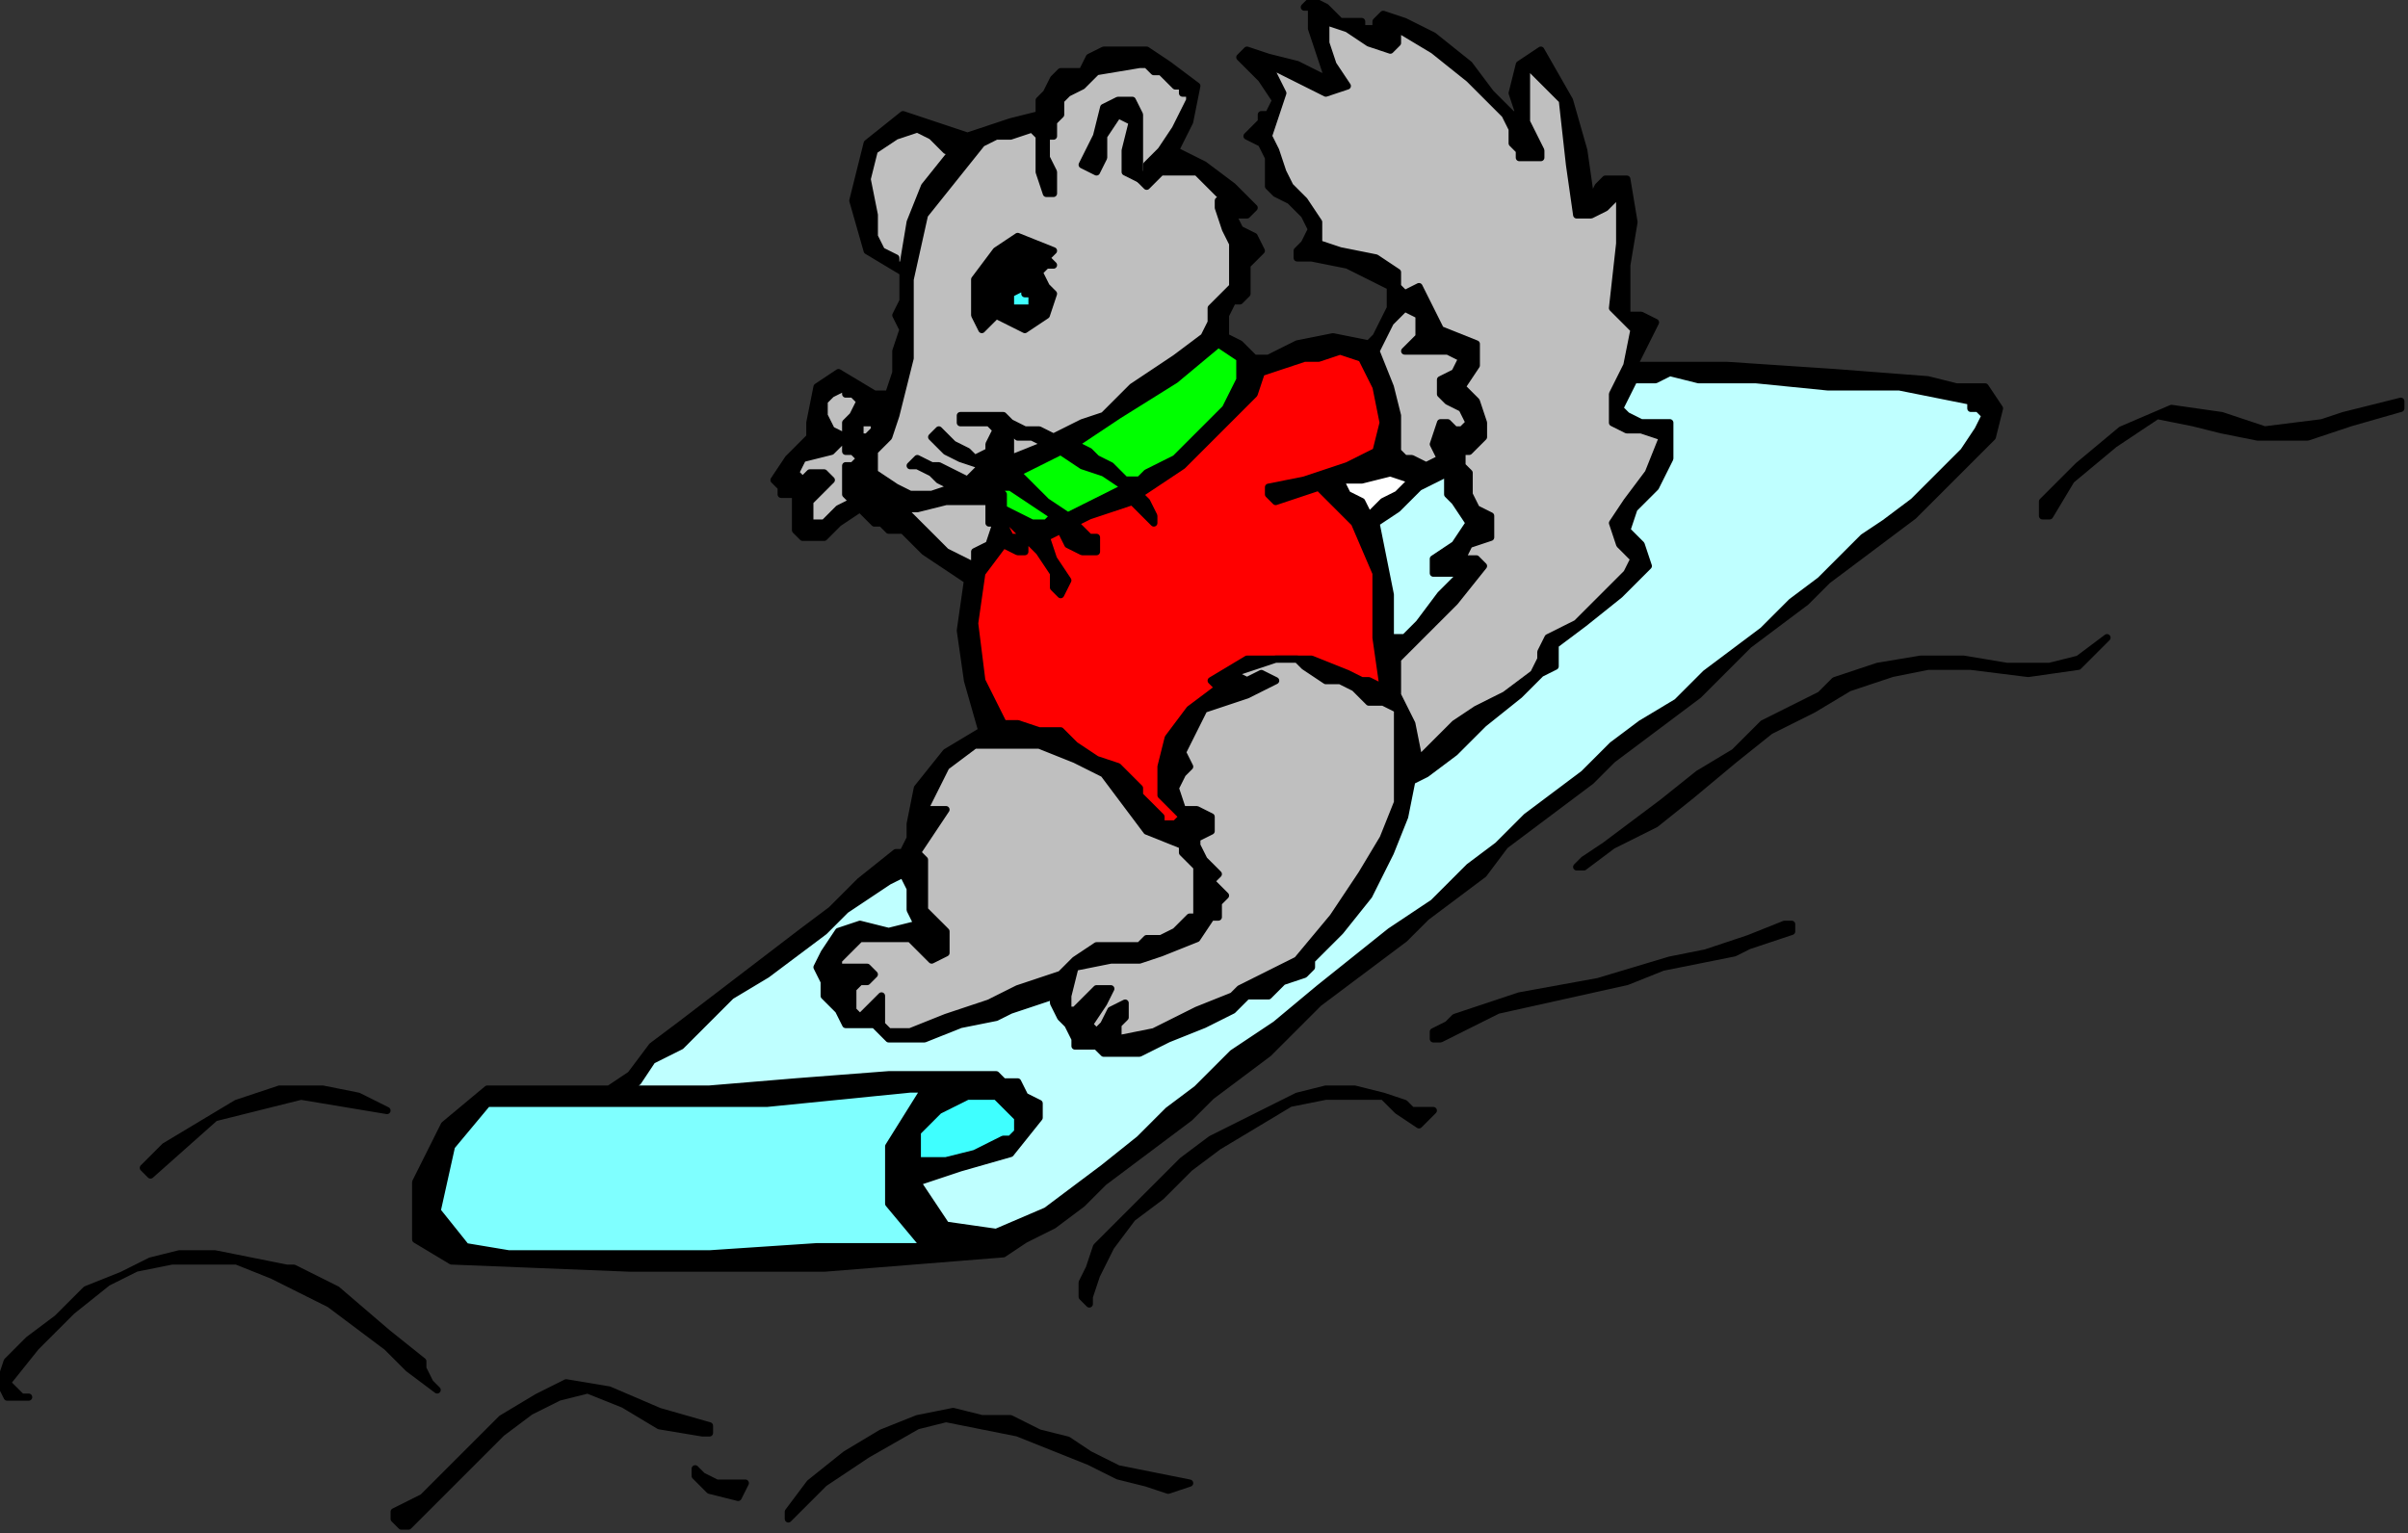 <?xml version="1.0" encoding="UTF-8" standalone="no"?>
<svg
   xmlns:dc="http://purl.org/dc/elements/1.1/"
   xmlns:cc="http://creativecommons.org/ns#"
   xmlns:rdf="http://www.w3.org/1999/02/22-rdf-syntax-ns#"
   xmlns:svg="http://www.w3.org/2000/svg"
   xmlns="http://www.w3.org/2000/svg"
   xmlns:sodipodi="http://sodipodi.sourceforge.net/DTD/sodipodi-0.dtd"
   xmlns:inkscape="http://www.inkscape.org/namespaces/inkscape"
   version="1.0"
   width="56.896mm"
   height="36.237mm"
   id="svg71"
   sodipodi:docname="ANSSG218.WMF">
  <rect width="100%" height="100%" fill="#333333" stroke="none"/>
  <sodipodi:namedview
     pagecolor="#ffffff"
     bordercolor="#666666"
     borderopacity="1"
     objecttolerance="10"
     gridtolerance="10"
     guidetolerance="10"
     inkscape:pageopacity="0"
     inkscape:pageshadow="2"
     inkscape:window-width="640"
     inkscape:window-height="480"
     id="namedview73" />
  <defs
     id="defs3">
    <pattern
       id="WMFhbasepattern"
       patternUnits="userSpaceOnUse"
       width="6"
       height="6"
       x="0"
       y="0" />
  </defs>
  <path
     style="fill:#000000;fill-rule:evenodd;fill-opacity:1;stroke:#000000;stroke-width:0.64px;stroke-linecap:round;stroke-linejoin:round;stroke-miterlimit:4;stroke-dasharray:none;stroke-opacity:1;"
     d="  M 121.6,1.92   L 121.6,2.56   L 122.24,2.56   L 122.88,2.56   L 122.88,2.56   L 122.88,2.56   L 122.88,1.92   L 123.52,1.28   L 123.52,1.28   L 125.44,1.92   L 128,3.2   L 131.2,5.76   L 133.12,8.32   L 135.04,10.24   L 135.04,10.24   L 135.68,10.24   L 135.04,8.32   L 135.68,5.76   L 137.6,4.48   L 137.6,4.48   L 140.16,8.96   L 141.44,13.44   L 142.08,17.92   L 142.08,17.92   L 142.08,17.92   L 142.72,16.64   L 143.36,16   L 143.36,16   L 144,16   L 144.64,16   L 145.28,16   L 145.28,16   L 145.92,19.84   L 145.28,23.68   L 145.28,26.88   L 145.28,26.88   L 145.28,28.16   L 146.56,28.16   L 147.84,28.8   L 147.84,28.8   L 147.2,30.08   L 146.56,31.36   L 145.92,32.64   L 145.92,32.64   L 154.24,32.64   L 163.84,33.28   L 172.16,33.92   L 172.16,33.92   L 174.72,34.56   L 177.28,34.56   L 178.56,36.48   L 178.56,36.48   L 177.92,39.04   L 175.36,41.6   L 172.8,44.16   L 170.88,46.08   L 170.88,46.08   L 168.32,48   L 165.76,49.92   L 163.2,51.84   L 161.28,53.76   L 158.72,55.68   L 156.16,57.6   L 153.6,60.16   L 151.68,62.08   L 149.12,64   L 146.56,65.92   L 144,67.84   L 142.08,69.76   L 139.52,71.68   L 136.96,73.6   L 134.4,75.52   L 132.48,78.08   L 129.92,80   L 127.36,81.92   L 125.44,83.84   L 122.88,85.76   L 120.32,87.68   L 117.76,89.6   L 115.84,91.52   L 113.28,94.08   L 110.72,96   L 108.16,97.92   L 106.24,99.84   L 103.68,101.76   L 101.12,103.68   L 98.56,105.6   L 96.64,107.52   L 96.64,107.52   L 94.08,109.44   L 91.52,110.72   L 89.6,112   L 89.6,112   L 73.6,113.28   L 56.32,113.28   L 40.32,112.64   L 40.32,112.64   L 37.12,110.72   L 37.12,105.6   L 39.68,100.48   L 43.52,97.28   L 43.52,97.28   L 46.72,97.28   L 51.2,97.28   L 54.4,97.28   L 54.4,97.28   L 56.32,96   L 58.24,93.44   L 60.8,91.52   L 60.8,91.52   L 71.68,83.2   L 74.24,81.28   L 76.8,78.72   L 80,76.16   L 80,76.16   L 80.64,76.16   L 81.28,74.88   L 81.28,73.6   L 81.28,73.6   L 81.92,70.4   L 84.48,67.2   L 87.68,65.28   L 87.68,65.28   L 86.4,60.8   L 85.76,56.32   L 86.4,51.84   L 86.4,51.84   L 84.48,50.56   L 82.56,49.28   L 80.64,47.36   L 80.64,47.36   L 79.36,47.36   L 78.72,46.72   L 78.08,46.72   L 78.08,46.72   L 76.8,45.44   L 74.88,46.72   L 73.6,48   L 71.68,48   L 71.68,48   L 71.04,47.36   L 71.04,45.44   L 71.04,44.16   L 71.04,44.16   L 69.76,44.16   L 69.76,43.52   L 69.12,42.88   L 69.12,42.88   L 70.4,40.96   L 72.32,39.04   L 72.32,37.76   L 72.32,37.76   L 72.96,34.56   L 74.88,33.28   L 78.08,35.2   L 78.08,35.2   L 79.36,35.2   L 80,33.28   L 80,31.36   L 80.64,29.44   L 80.64,29.44   L 80,28.16   L 80.64,26.88   L 80.64,25.6   L 80.64,25.6   L 80.64,24.32   L 77.44,22.4   L 76.16,17.92   L 77.44,12.8   L 80.64,10.24   L 86.4,12.16   L 86.4,12.16   L 88.32,11.52   L 90.24,10.88   L 92.8,10.24   L 92.8,10.24   L 92.8,10.24   L 92.8,9.6   L 92.8,8.96   L 92.8,8.96   L 93.44,8.32   L 94.08,7.04   L 94.72,6.4   L 94.72,6.4   L 96.64,6.4   L 97.28,5.12   L 98.56,4.48   L 98.56,4.48   L 100.48,4.48   L 102.4,4.48   L 104.32,5.76   L 104.32,5.76   L 106.88,7.68   L 106.24,10.88   L 104.96,13.44   L 104.96,13.44   L 107.52,14.72   L 110.08,16.64   L 112,18.56   L 112,18.56   L 111.36,19.2   L 110.72,19.2   L 110.72,19.2   L 110.72,19.2   L 110.08,19.2   L 110.08,19.2   L 110.08,19.2   L 110.08,19.2   L 110.72,20.48   L 112,21.12   L 112.64,22.4   L 112.64,22.4   L 111.36,23.68   L 111.36,24.96   L 111.36,26.24   L 111.36,26.24   L 110.72,26.88   L 110.72,26.88   L 110.08,26.88   L 110.08,26.88   L 109.44,28.16   L 109.44,29.44   L 109.44,30.08   L 109.44,30.08   L 110.72,30.72   L 112,32   L 113.28,32   L 113.28,32   L 115.84,30.72   L 119.04,30.08   L 122.24,30.72   L 122.24,30.72   L 122.88,30.08   L 123.52,28.8   L 124.16,27.52   L 124.16,27.52   L 124.16,26.88   L 124.16,26.24   L 124.16,25.6   L 124.16,25.6   L 120.32,23.68   L 117.12,23.04   L 115.84,23.04   L 115.84,23.04   L 115.84,22.4   L 116.48,21.76   L 117.12,20.48   L 117.12,20.48   L 116.48,19.2   L 115.2,17.92   L 113.92,17.28   L 113.92,17.28   L 113.28,16.64   L 113.28,15.36   L 113.28,14.08   L 113.28,14.08   L 112.64,12.8   L 111.36,12.16   L 112.64,10.88   L 112.64,10.88   L 112.64,10.24   L 113.28,10.24   L 113.92,8.96   L 113.92,8.96   L 112.64,7.04   L 110.72,5.12   L 111.36,4.48   L 111.36,4.48   L 113.28,5.12   L 115.84,5.76   L 118.4,7.04   L 118.4,7.04   L 118.4,6.4   L 117.76,4.48   L 117.12,2.56   L 117.12,0.64   L 117.12,0.64   L 116.48,0.64   L 116.48,0.64   L 117.12,0   L 117.12,0   L 118.4,0.64   L 119.68,1.92   L 121.6,1.92  z "
     id="path5" />
  <path
     style="fill:#bfbfbf;fill-rule:evenodd;fill-opacity:1;stroke:#000000;stroke-width:0.64px;stroke-linecap:round;stroke-linejoin:round;stroke-miterlimit:4;stroke-dasharray:none;stroke-opacity:1;"
     d="  M 124.16,4.48   L 124.8,3.84   L 124.8,3.2   L 124.8,2.56   L 124.8,2.56   L 128,4.48   L 131.2,7.04   L 134.4,10.24   L 134.4,10.24   L 135.04,11.52   L 135.04,12.8   L 135.68,13.44   L 135.68,13.44   L 135.68,14.08   L 135.68,14.08   L 136.32,14.08   L 136.32,14.08   L 136.32,14.08   L 136.96,14.08   L 137.6,14.08   L 137.6,14.08   L 137.6,13.44   L 136.32,10.88   L 136.32,8.32   L 136.32,5.76   L 136.32,5.76   L 139.52,8.96   L 140.16,14.72   L 140.8,19.2   L 140.8,19.2   L 142.08,19.2   L 143.36,18.56   L 144.64,17.28   L 144.64,17.28   L 144.64,21.76   L 144,27.52   L 145.92,29.44   L 145.92,29.44   L 145.28,32.64   L 144,35.2   L 144,37.76   L 144,37.76   L 145.28,38.4   L 146.56,38.4   L 148.48,39.04   L 148.48,39.04   L 147.2,42.24   L 145.28,44.8   L 144,46.72   L 144,46.72   L 144.64,48.64   L 145.92,49.92   L 145.28,51.2   L 145.28,51.2   L 143.36,53.12   L 140.8,55.68   L 138.24,56.96   L 138.24,56.96   L 137.6,58.24   L 137.6,58.88   L 136.96,60.16   L 136.96,60.16   L 134.4,62.08   L 131.84,63.36   L 129.92,64.64   L 129.92,64.64   L 128.64,65.92   L 127.36,67.2   L 126.72,67.84   L 126.72,67.84   L 126.08,64.64   L 124.8,62.08   L 124.8,58.88   L 124.8,58.88   L 127.36,56.32   L 129.92,53.76   L 132.48,50.56   L 132.48,50.56   L 132.48,50.56   L 131.84,49.92   L 131.84,49.92   L 131.84,49.92   L 131.2,49.92   L 130.56,49.92   L 130.56,49.92   L 130.56,49.92   L 131.2,48.64   L 133.12,48   L 133.12,46.08   L 133.12,46.08   L 131.84,45.44   L 131.2,44.16   L 131.2,42.88   L 131.2,42.88   L 131.2,42.24   L 130.56,41.6   L 130.56,40.96   L 130.56,40.96   L 130.56,40.32   L 131.2,40.32   L 132.48,39.04   L 132.48,39.04   L 132.48,37.76   L 131.84,35.84   L 130.56,34.56   L 130.56,34.56   L 131.84,32.64   L 131.84,30.72   L 128.64,29.44   L 128.64,29.44   L 128,28.16   L 127.36,26.88   L 126.72,25.6   L 126.72,25.6   L 125.44,26.24   L 124.8,25.6   L 124.8,24.32   L 124.8,24.32   L 122.88,23.04   L 119.68,22.4   L 117.76,21.76   L 117.76,21.76   L 117.76,19.84   L 116.48,17.92   L 115.2,16.64   L 115.2,16.64   L 114.56,15.36   L 113.92,13.44   L 113.28,12.16   L 113.28,12.16   L 113.92,10.24   L 114.56,8.32   L 113.28,5.76   L 113.28,5.76   L 115.84,7.04   L 118.4,8.32   L 120.32,7.68   L 120.32,7.68   L 119.04,5.76   L 118.4,3.84   L 118.4,1.92   L 118.4,1.92   L 120.32,2.56   L 122.24,3.84   L 124.16,4.48  z "
     id="path7" />
  <path
     style="fill:#bfbfbf;fill-rule:evenodd;fill-opacity:1;stroke:#000000;stroke-width:0.64px;stroke-linecap:round;stroke-linejoin:round;stroke-miterlimit:4;stroke-dasharray:none;stroke-opacity:1;"
     d="  M 103.68,6.4   L 104.32,7.04   L 104.96,7.68   L 105.6,7.68   L 105.6,7.68   L 105.6,8.32   L 106.24,8.32   L 106.24,8.96   L 106.24,8.96   L 104.96,11.52   L 103.68,13.44   L 102.4,14.72   L 102.4,14.72   L 102.4,15.36   L 101.76,16   L 102.4,16.64   L 102.4,16.64   L 103.68,15.36   L 104.96,15.36   L 106.24,15.36   L 106.88,15.36   L 106.88,15.36   L 107.52,16   L 108.16,16.64   L 109.44,17.92   L 109.44,17.92   L 108.8,17.92   L 108.8,18.56   L 108.8,18.56   L 108.8,18.56   L 109.44,20.48   L 110.08,21.76   L 110.08,23.04   L 110.08,23.04   L 110.08,24.32   L 110.08,25.6   L 109.44,26.24   L 109.44,26.24   L 108.16,27.52   L 108.16,28.8   L 107.52,30.08   L 107.52,30.08   L 104.96,32   L 101.12,34.56   L 98.56,37.12   L 98.56,37.12   L 96.64,37.76   L 95.36,38.4   L 94.08,39.04   L 94.08,39.04   L 92.8,38.4   L 91.52,38.4   L 90.24,37.76   L 90.24,37.76   L 89.6,37.12   L 89.6,37.12   L 89.6,37.12   L 89.6,37.12   L 87.68,37.12   L 85.76,37.12   L 85.76,37.76   L 85.76,37.76   L 86.4,37.76   L 87.04,37.76   L 88.32,37.76   L 88.32,37.76   L 88.96,38.4   L 88.32,39.68   L 88.32,40.32   L 88.32,40.32   L 87.04,40.96   L 86.4,40.32   L 85.12,39.68   L 85.12,39.68   L 84.48,39.04   L 83.84,38.4   L 83.2,39.04   L 83.2,39.04   L 84.48,40.32   L 85.76,40.96   L 87.68,41.6   L 87.68,41.6   L 86.4,42.88   L 85.12,42.24   L 83.84,41.6   L 83.84,41.6   L 83.2,41.6   L 81.92,40.96   L 81.92,40.96   L 81.92,40.96   L 81.28,41.6   L 81.28,41.6   L 81.92,41.6   L 81.92,41.6   L 83.2,42.24   L 83.84,42.88   L 85.12,43.52   L 85.12,43.52   L 83.2,44.16   L 81.28,44.16   L 80,43.52   L 80,43.52   L 78.08,42.24   L 78.08,40.32   L 79.36,39.04   L 79.36,39.04   L 80,37.12   L 80.64,34.56   L 81.28,32   L 81.28,32   L 81.28,24.96   L 82.56,19.2   L 87.68,12.8   L 87.68,12.8   L 88.96,12.16   L 90.24,12.16   L 92.16,11.52   L 92.16,11.52   L 92.8,12.16   L 92.8,14.08   L 92.8,15.36   L 93.44,17.28   L 93.44,17.28   L 94.08,17.28   L 94.08,15.36   L 93.44,14.08   L 93.44,12.16   L 93.44,12.16   L 94.08,12.16   L 94.08,11.52   L 94.08,10.88   L 94.08,10.88   L 94.72,10.24   L 94.72,8.96   L 95.36,8.32   L 95.36,8.32   L 96.64,7.68   L 97.92,6.4   L 101.76,5.76   L 101.76,5.76   L 102.4,5.76   L 103.04,6.4   L 103.68,6.4  z "
     id="path9" />
  <path
     style="fill:#000000;fill-rule:evenodd;fill-opacity:1;stroke:#000000;stroke-width:0.64px;stroke-linecap:round;stroke-linejoin:round;stroke-miterlimit:4;stroke-dasharray:none;stroke-opacity:1;"
     d="  M 101.76,16   L 100.48,15.36   L 100.48,13.44   L 101.12,10.88   L 99.84,10.24   L 99.84,10.24   L 98.56,12.16   L 98.56,14.08   L 97.92,15.36   L 97.92,15.36   L 96.64,14.72   L 97.92,12.16   L 98.56,9.6   L 98.56,9.6   L 99.84,8.96   L 101.12,8.96   L 101.76,10.24   L 101.76,10.24   L 101.76,12.16   L 101.76,14.08   L 101.76,16  z "
     id="path11" />
  <path
     style="fill:#bfbfbf;fill-rule:evenodd;fill-opacity:1;stroke:#000000;stroke-width:0.64px;stroke-linecap:round;stroke-linejoin:round;stroke-miterlimit:4;stroke-dasharray:none;stroke-opacity:1;"
     d="  M 84.48,13.44   L 85.12,13.44   L 82.56,16.64   L 81.28,19.84   L 80.64,23.68   L 80.64,23.68   L 80,23.68   L 80,23.04   L 80,23.04   L 80,23.04   L 78.72,22.4   L 78.08,21.12   L 78.08,19.2   L 78.08,19.2   L 77.44,16   L 78.08,13.44   L 80,12.16   L 81.92,11.52   L 83.2,12.16   L 84.48,13.44  z "
     id="path13" />
  <path
     style="fill:#000000;fill-rule:evenodd;fill-opacity:1;stroke:#000000;stroke-width:0.64px;stroke-linecap:round;stroke-linejoin:round;stroke-miterlimit:4;stroke-dasharray:none;stroke-opacity:1;"
     d="  M 94.08,22.4   L 93.44,23.04   L 94.08,23.68   L 93.44,23.68   L 93.44,23.68   L 92.8,24.32   L 92.16,23.68   L 92.16,23.68   L 92.16,23.68   L 92.8,24.32   L 93.44,25.6   L 94.08,26.24   L 94.08,26.24   L 93.44,28.16   L 91.52,29.44   L 88.96,28.16   L 88.96,28.16   L 88.32,28.8   L 87.68,29.44   L 87.04,28.16   L 87.04,28.16   L 87.04,24.96   L 88.96,22.4   L 90.88,21.12   L 94.08,22.4  z "
     id="path15" />
  <path
     style="fill:#3fffff;fill-rule:evenodd;fill-opacity:1;stroke:#000000;stroke-width:0.64px;stroke-linecap:round;stroke-linejoin:round;stroke-miterlimit:4;stroke-dasharray:none;stroke-opacity:1;"
     d="  M 92.16,26.24   L 92.16,26.88   L 92.16,27.52   L 91.52,27.52   L 91.52,27.52   L 90.24,27.52   L 90.24,26.24   L 91.52,25.6   L 91.52,25.6   L 91.52,25.6   L 91.52,26.24   L 92.16,26.24  z "
     id="path17" />
  <path
     style="fill:#bfbfbf;fill-rule:evenodd;fill-opacity:1;stroke:#000000;stroke-width:0.64px;stroke-linecap:round;stroke-linejoin:round;stroke-miterlimit:4;stroke-dasharray:none;stroke-opacity:1;"
     d="  M 126.72,30.08   L 126.08,30.72   L 125.44,31.36   L 126.08,31.36   L 126.08,31.36   L 127.36,31.36   L 129.28,31.36   L 130.56,32   L 130.56,32   L 129.92,33.28   L 128.64,33.92   L 128.64,35.2   L 128.64,35.2   L 129.28,35.84   L 130.56,36.48   L 131.2,37.76   L 131.2,37.76   L 130.56,38.4   L 129.92,38.4   L 129.28,37.76   L 128.64,37.76   L 128.64,37.76   L 128,39.68   L 128.64,40.96   L 127.36,41.6   L 127.36,41.6   L 126.08,40.96   L 125.44,40.96   L 124.8,40.32   L 124.8,40.32   L 124.8,37.12   L 124.16,34.56   L 122.88,31.36   L 122.88,31.36   L 123.52,30.08   L 124.16,28.8   L 125.44,27.52   L 125.44,27.52   L 126.72,28.16   L 126.72,29.44   L 126.72,30.08  z "
     id="path19" />
  <path
     style="fill:#00ff00;fill-rule:evenodd;fill-opacity:1;stroke:#000000;stroke-width:0.64px;stroke-linecap:round;stroke-linejoin:round;stroke-miterlimit:4;stroke-dasharray:none;stroke-opacity:1;"
     d="  M 96,39.68   L 99.84,37.12   L 104.96,33.92   L 108.8,30.72   L 108.8,30.72   L 110.72,32   L 110.72,33.92   L 109.44,36.48   L 106.88,39.04   L 104.96,40.96   L 102.4,42.24   L 101.76,42.88   L 101.76,42.88   L 100.48,42.88   L 99.84,42.24   L 99.2,41.6   L 99.2,41.6   L 97.92,40.96   L 97.28,40.32   L 96,39.68  z "
     id="path21" />
  <path
     style="fill:#ff0000;fill-rule:evenodd;fill-opacity:1;stroke:#000000;stroke-width:0.64px;stroke-linecap:round;stroke-linejoin:round;stroke-miterlimit:4;stroke-dasharray:none;stroke-opacity:1;"
     d="  M 120.32,60.16   L 117.12,58.88   L 111.36,58.88   L 108.16,60.8   L 108.16,60.8   L 108.8,61.44   L 106.24,63.36   L 104.32,65.92   L 103.68,68.48   L 103.68,68.48   L 103.68,69.76   L 103.68,71.04   L 105.6,72.96   L 105.6,72.96   L 104.96,73.6   L 103.68,73.6   L 103.68,72.96   L 103.68,72.96   L 103.04,72.32   L 101.76,71.04   L 101.76,70.4   L 101.76,70.4   L 101.12,69.76   L 100.48,69.12   L 99.84,68.48   L 99.84,68.48   L 97.92,67.84   L 96,66.56   L 94.72,65.28   L 94.72,65.28   L 92.8,65.28   L 90.88,64.64   L 89.6,64.64   L 89.6,64.64   L 87.68,60.8   L 87.04,55.68   L 87.68,51.2   L 87.68,51.2   L 89.6,48.64   L 90.88,49.28   L 91.52,49.28   L 91.52,48   L 91.52,48   L 90.24,48   L 89.6,46.72   L 89.6,46.08   L 89.6,46.08   L 91.52,48   L 92.8,49.28   L 94.08,51.2   L 94.08,51.2   L 94.08,51.84   L 94.08,52.48   L 94.72,53.12   L 94.72,53.12   L 95.36,51.84   L 94.08,49.92   L 93.44,48   L 93.44,48   L 94.72,47.36   L 95.36,48.64   L 96.64,49.28   L 97.92,49.28   L 97.92,49.28   L 97.92,49.28   L 97.92,48.64   L 97.92,48   L 97.92,48   L 97.28,48   L 96.64,47.36   L 96,46.72   L 96,46.72   L 97.28,46.08   L 99.2,45.44   L 101.12,44.8   L 101.12,44.8   L 101.76,45.44   L 102.4,46.08   L 103.04,46.72   L 103.04,46.72   L 103.04,46.08   L 102.4,44.8   L 101.76,44.16   L 101.76,44.16   L 105.6,41.6   L 108.8,38.4   L 112,35.2   L 112,35.2   L 112.64,33.28   L 114.56,32.64   L 116.48,32   L 116.48,32   L 117.76,32   L 119.68,31.36   L 121.6,32   L 121.6,32   L 122.88,34.56   L 123.52,37.76   L 122.88,40.32   L 122.88,40.32   L 120.32,41.6   L 116.48,42.88   L 113.28,43.52   L 113.28,43.52   L 113.28,44.16   L 113.92,44.8   L 117.76,43.52   L 120.96,46.72   L 122.88,51.2   L 122.88,56.96   L 123.52,61.44   L 123.52,61.44   L 122.24,60.8   L 122.24,60.8   L 121.6,60.8   L 121.6,60.8   L 120.32,60.16  z "
     id="path23" />
  <path
     style="fill:#bfbfbf;fill-rule:evenodd;fill-opacity:1;stroke:#000000;stroke-width:0.64px;stroke-linecap:round;stroke-linejoin:round;stroke-miterlimit:4;stroke-dasharray:none;stroke-opacity:1;"
     d="  M 120.96,61.44   L 122.24,62.72   L 123.52,62.72   L 124.8,63.36   L 124.8,63.36   L 124.8,67.2   L 124.8,71.68   L 123.52,74.88   L 123.52,74.88   L 121.6,78.08   L 119.04,81.92   L 115.84,85.76   L 113.28,87.04   L 113.28,87.04   L 112,87.68   L 110.72,88.32   L 110.08,88.96   L 110.08,88.96   L 106.88,90.24   L 103.04,92.16   L 99.84,92.8   L 99.84,92.8   L 99.84,91.52   L 100.48,90.88   L 100.48,89.6   L 100.48,89.6   L 99.2,90.24   L 98.56,91.52   L 97.92,92.16   L 97.92,92.16   L 97.28,91.52   L 98.56,89.6   L 99.2,88.32   L 99.2,88.32   L 97.92,88.32   L 96.64,89.6   L 96,90.24   L 96,90.24   L 95.36,90.24   L 95.36,89.6   L 95.36,88.96   L 95.36,88.96   L 96,86.4   L 99.2,85.76   L 101.76,85.76   L 101.76,85.76   L 103.68,85.12   L 106.88,83.84   L 108.16,81.92   L 108.16,81.92   L 108.8,81.92   L 108.8,80.64   L 109.44,80   L 109.44,80   L 108.16,78.72   L 108.8,78.08   L 107.52,76.8   L 106.88,75.52   L 106.88,75.52   L 106.88,74.88   L 108.16,74.24   L 108.16,72.96   L 108.16,72.96   L 106.88,72.32   L 105.6,72.32   L 104.96,70.4   L 104.96,70.4   L 105.6,69.12   L 106.24,68.48   L 105.6,67.2   L 105.6,67.2   L 107.52,63.36   L 111.36,62.08   L 113.92,60.8   L 113.92,60.8   L 112.64,60.16   L 111.36,60.8   L 110.08,60.16   L 110.08,60.16   L 112,59.52   L 113.92,58.88   L 115.84,58.88   L 115.84,58.88   L 116.48,59.52   L 118.4,60.8   L 119.68,60.8   L 119.68,60.8   L 120.96,61.44  z "
     id="path25" />
  <path
     style="fill:#bfffff;fill-rule:evenodd;fill-opacity:1;stroke:#000000;stroke-width:0.64px;stroke-linecap:round;stroke-linejoin:round;stroke-miterlimit:4;stroke-dasharray:none;stroke-opacity:1;"
     d="  M 176,35.84   L 176,36.48   L 176.64,36.48   L 177.28,37.12   L 177.28,37.12   L 176.64,38.4   L 175.36,40.32   L 173.44,42.24   L 170.88,44.8   L 168.32,46.72   L 166.4,48   L 165.12,49.28   L 165.12,49.28   L 162.56,51.84   L 160,53.76   L 157.44,56.32   L 154.88,58.24   L 152.32,60.16   L 149.76,62.72   L 146.56,64.64   L 144,66.56   L 141.44,69.12   L 138.88,71.04   L 136.32,72.96   L 133.76,75.52   L 131.2,77.44   L 131.2,77.44   L 128,80.64   L 124.16,83.2   L 120.96,85.76   L 117.76,88.32   L 117.76,88.32   L 113.92,91.52   L 110.08,94.08   L 106.88,97.28   L 106.88,97.28   L 104.32,99.2   L 101.76,101.76   L 98.56,104.32   L 96,106.24   L 93.44,108.16   L 93.44,108.16   L 88.96,110.08   L 84.48,109.44   L 81.92,105.6   L 81.92,105.6   L 85.76,104.32   L 90.24,103.04   L 92.8,99.84   L 92.8,99.84   L 92.8,98.56   L 91.52,97.92   L 90.88,96.64   L 90.88,96.64   L 90.24,96.64   L 89.6,96.64   L 88.96,96   L 88.96,96   L 88.96,96   L 85.76,96   L 82.56,96   L 79.36,96   L 79.36,96   L 71.04,96.64   L 63.36,97.28   L 55.68,97.28   L 55.68,97.28   L 56.96,96.64   L 58.24,94.72   L 60.8,93.44   L 62.72,91.52   L 65.28,88.96   L 68.48,87.04   L 71.04,85.12   L 73.6,83.2   L 75.52,81.28   L 77.44,80   L 79.36,78.72   L 80.64,78.08   L 80.64,78.08   L 81.28,79.36   L 81.28,81.28   L 81.92,82.56   L 81.92,82.56   L 79.36,83.2   L 76.8,82.56   L 74.88,83.2   L 74.88,83.2   L 73.6,85.12   L 72.96,86.4   L 73.6,87.68   L 73.6,87.68   L 73.6,88.96   L 74.24,89.6   L 74.88,90.24   L 74.88,90.24   L 75.52,91.52   L 76.8,91.52   L 78.08,91.52   L 78.08,91.52   L 79.36,92.8   L 82.56,92.8   L 85.76,91.52   L 88.96,90.88   L 88.96,90.88   L 90.24,90.24   L 92.16,89.6   L 94.08,88.96   L 94.08,88.96   L 94.08,89.6   L 94.72,90.88   L 95.36,91.52   L 95.36,91.52   L 96,92.8   L 96,93.44   L 97.28,93.44   L 97.28,93.44   L 97.92,93.44   L 98.56,94.08   L 99.2,94.08   L 99.2,94.08   L 101.76,94.08   L 104.32,92.8   L 107.52,91.52   L 107.52,91.52   L 108.8,90.88   L 110.08,90.24   L 111.36,88.96   L 111.36,88.96   L 113.28,88.96   L 114.56,87.68   L 116.48,87.04   L 116.48,87.04   L 117.12,86.4   L 117.12,85.76   L 117.76,85.12   L 117.76,85.12   L 119.68,83.2   L 122.24,80   L 124.16,76.16   L 125.44,72.96   L 126.08,69.76   L 126.08,69.76   L 127.36,69.12   L 129.92,67.2   L 132.48,64.64   L 135.68,62.08   L 137.6,60.16   L 138.88,59.52   L 138.88,59.52   L 138.88,57.6   L 141.44,55.68   L 144.64,53.12   L 147.2,50.56   L 147.2,50.56   L 146.56,48.64   L 145.28,47.36   L 145.92,45.44   L 145.92,45.44   L 147.84,43.52   L 149.12,40.96   L 149.12,37.76   L 149.12,37.76   L 147.84,37.76   L 146.56,37.76   L 145.28,37.12   L 145.28,37.12   L 144.64,36.48   L 145.28,35.2   L 145.92,33.92   L 145.92,33.92   L 146.56,33.92   L 147.84,33.92   L 149.12,33.28   L 149.12,33.28   L 151.68,33.92   L 154.24,33.92   L 156.8,33.92   L 156.8,33.92   L 163.2,34.56   L 169.6,34.56   L 176,35.84  z "
     id="path27" />
  <path
     style="fill:#bfbfbf;fill-rule:evenodd;fill-opacity:1;stroke:#000000;stroke-width:0.64px;stroke-linecap:round;stroke-linejoin:round;stroke-miterlimit:4;stroke-dasharray:none;stroke-opacity:1;"
     d="  M 76.8,35.84   L 76.16,37.12   L 75.52,37.76   L 75.52,39.04   L 75.52,39.04   L 74.24,38.4   L 73.6,37.12   L 73.6,35.84   L 73.6,35.84   L 74.24,35.2   L 74.24,35.2   L 75.52,34.56   L 75.52,34.56   L 75.52,35.2   L 76.16,35.2   L 76.8,35.84  z "
     id="path29" />
  <path
     style="fill:#000000;fill-rule:evenodd;fill-opacity:1;stroke:#000000;stroke-width:0.64px;stroke-linecap:round;stroke-linejoin:round;stroke-miterlimit:4;stroke-dasharray:none;stroke-opacity:1;"
     d="  M 214.4,36.48   L 209.92,37.76   L 206.08,39.04   L 201.6,39.04   L 201.6,39.04   L 198.4,38.4   L 195.84,37.76   L 192.64,37.12   L 192.64,37.12   L 188.8,39.68   L 184.96,42.88   L 183.04,46.08   L 183.04,46.08   L 182.4,46.08   L 182.4,45.44   L 182.4,44.8   L 182.4,44.8   L 185.6,41.6   L 189.44,38.4   L 193.92,36.48   L 193.92,36.48   L 198.4,37.12   L 202.24,38.4   L 207.36,37.76   L 207.36,37.76   L 209.28,37.12   L 211.84,36.48   L 214.4,35.84   L 214.4,35.84   L 214.4,36.48  z "
     id="path31" />
  <path
     style="fill:#bfbfbf;fill-rule:evenodd;fill-opacity:1;stroke:#000000;stroke-width:0.64px;stroke-linecap:round;stroke-linejoin:round;stroke-miterlimit:4;stroke-dasharray:none;stroke-opacity:1;"
     d="  M 78.08,37.76   L 78.08,38.4   L 77.44,39.04   L 77.44,39.04   L 77.44,39.04   L 76.8,39.04   L 76.8,39.04   L 76.8,38.4   L 76.8,38.4   L 76.8,37.76   L 77.44,37.76   L 78.08,37.76   L 78.08,37.76   L 78.08,37.76  z "
     id="path33" />
  <path
     style="fill:#bfbfbf;fill-rule:evenodd;fill-opacity:1;stroke:#000000;stroke-width:0.64px;stroke-linecap:round;stroke-linejoin:round;stroke-miterlimit:4;stroke-dasharray:none;stroke-opacity:1;"
     d="  M 93.44,39.68   L 90.24,40.96   L 90.24,40.32   L 90.24,39.68   L 90.24,38.4   L 90.24,38.4   L 90.88,39.04   L 92.16,39.04   L 93.44,39.68  z "
     id="path35" />
  <path
     style="fill:#bfbfbf;fill-rule:evenodd;fill-opacity:1;stroke:#000000;stroke-width:0.64px;stroke-linecap:round;stroke-linejoin:round;stroke-miterlimit:4;stroke-dasharray:none;stroke-opacity:1;"
     d="  M 76.8,40.96   L 76.16,41.6   L 75.52,41.6   L 75.52,42.24   L 75.52,42.24   L 75.52,43.52   L 75.52,44.16   L 76.16,44.8   L 76.16,44.8   L 74.88,45.44   L 73.6,46.72   L 72.96,46.72   L 72.96,46.72   L 72.32,46.72   L 72.32,46.08   L 72.32,44.8   L 72.32,44.8   L 72.96,44.16   L 74.24,42.88   L 73.6,42.24   L 73.6,42.24   L 72.32,42.24   L 71.68,42.88   L 71.04,42.24   L 71.04,42.24   L 71.68,40.96   L 74.24,40.32   L 75.52,39.04   L 75.52,39.04   L 75.52,40.32   L 76.16,40.32   L 76.8,40.96  z "
     id="path37" />
  <path
     style="fill:#00ff00;fill-rule:evenodd;fill-opacity:1;stroke:#000000;stroke-width:0.64px;stroke-linecap:round;stroke-linejoin:round;stroke-miterlimit:4;stroke-dasharray:none;stroke-opacity:1;"
     d="  M 100.48,43.52   L 95.36,46.08   L 93.44,44.8   L 92.16,43.52   L 90.88,42.24   L 90.88,42.24   L 92.16,41.6   L 93.44,40.96   L 94.72,40.32   L 94.72,40.32   L 96.64,41.6   L 98.56,42.24   L 100.48,43.52  z "
     id="path39" />
  <path
     style="fill:#ffffff;fill-rule:evenodd;fill-opacity:1;stroke:#000000;stroke-width:0.64px;stroke-linecap:round;stroke-linejoin:round;stroke-miterlimit:4;stroke-dasharray:none;stroke-opacity:1;"
     d="  M 126.08,42.88   L 124.8,44.16   L 123.52,44.8   L 122.24,46.08   L 122.24,46.08   L 121.6,44.8   L 120.32,44.16   L 119.68,42.88   L 119.68,42.88   L 121.6,42.88   L 124.16,42.24   L 126.08,42.88  z "
     id="path41" />
  <path
     style="fill:#bfffff;fill-rule:evenodd;fill-opacity:1;stroke:#000000;stroke-width:0.64px;stroke-linecap:round;stroke-linejoin:round;stroke-miterlimit:4;stroke-dasharray:none;stroke-opacity:1;"
     d="  M 128,49.92   L 128,50.56   L 128,51.2   L 128.64,51.2   L 128.64,51.2   L 130.56,51.2   L 128.64,53.12   L 126.72,55.68   L 125.44,56.96   L 125.44,56.96   L 124.8,56.96   L 124.16,56.96   L 124.16,56.32   L 124.16,56.32   L 124.16,53.12   L 123.52,49.92   L 122.88,46.72   L 122.88,46.72   L 124.8,45.44   L 126.72,43.52   L 129.28,42.24   L 129.28,42.24   L 129.28,43.52   L 129.28,44.16   L 129.92,44.8   L 129.92,44.8   L 131.2,46.72   L 129.92,48.64   L 128,49.92  z "
     id="path43" />
  <path
     style="fill:#00ff00;fill-rule:evenodd;fill-opacity:1;stroke:#000000;stroke-width:0.64px;stroke-linecap:round;stroke-linejoin:round;stroke-miterlimit:4;stroke-dasharray:none;stroke-opacity:1;"
     d="  M 94.08,46.08   L 93.44,46.72   L 92.8,46.72   L 92.16,46.72   L 92.16,46.72   L 90.88,46.08   L 89.6,45.44   L 89.6,44.16   L 89.6,44.16   L 89.6,44.16   L 88.96,43.52   L 88.96,43.52   L 88.96,43.52   L 88.32,43.52   L 88.32,43.52   L 88.32,44.16   L 88.32,44.16   L 87.68,43.52   L 88.32,43.52   L 90.24,43.52   L 92.16,44.8   L 94.08,46.08  z "
     id="path45" />
  <path
     style="fill:#bfbfbf;fill-rule:evenodd;fill-opacity:1;stroke:#000000;stroke-width:0.64px;stroke-linecap:round;stroke-linejoin:round;stroke-miterlimit:4;stroke-dasharray:none;stroke-opacity:1;"
     d="  M 88.32,44.8   L 88.32,46.08   L 88.32,46.72   L 88.96,46.72   L 88.96,46.72   L 88.32,48.64   L 87.04,49.28   L 87.04,50.56   L 87.04,50.56   L 84.48,49.28   L 82.56,47.36   L 80.64,45.44   L 80.64,45.44   L 79.36,46.08   L 78.72,45.44   L 78.08,44.8   L 78.08,44.8   L 77.44,44.16   L 79.36,45.44   L 81.92,45.44   L 84.48,44.8   L 86.4,44.8   L 88.32,44.8  z "
     id="path47" />
  <path
     style="fill:#000000;fill-rule:evenodd;fill-opacity:1;stroke:#000000;stroke-width:0.64px;stroke-linecap:round;stroke-linejoin:round;stroke-miterlimit:4;stroke-dasharray:none;stroke-opacity:1;"
     d="  M 141.44,77.44   L 140.8,77.44   L 141.44,76.8   L 143.36,75.52   L 145.92,73.6   L 148.48,71.68   L 151.68,69.12   L 154.88,67.2   L 157.44,64.64   L 160,63.36   L 162.56,62.08   L 163.84,60.8   L 163.84,60.8   L 167.68,59.52   L 171.52,58.88   L 175.36,58.88   L 179.2,59.52   L 183.04,59.52   L 185.6,58.88   L 188.16,56.96   L 188.16,56.96   L 185.6,59.52   L 181.12,60.16   L 176,59.52   L 172.16,59.52   L 172.16,59.52   L 168.96,60.16   L 165.12,61.44   L 161.92,63.36   L 158.08,65.28   L 154.88,67.84   L 151.04,71.04   L 147.84,73.6   L 144,75.52   L 141.44,77.44  z "
     id="path49" />
  <path
     style="fill:#bfbfbf;fill-rule:evenodd;fill-opacity:1;stroke:#000000;stroke-width:0.64px;stroke-linecap:round;stroke-linejoin:round;stroke-miterlimit:4;stroke-dasharray:none;stroke-opacity:1;"
     d="  M 90.88,66.56   L 92.8,66.56   L 96,67.84   L 98.56,69.12   L 98.56,69.12   L 100.48,71.68   L 102.4,74.24   L 105.6,75.52   L 105.6,75.52   L 105.6,76.16   L 106.24,76.8   L 106.88,77.44   L 106.88,77.44   L 106.88,78.72   L 106.88,80   L 106.88,80.64   L 106.88,80.64   L 106.88,81.28   L 106.88,81.92   L 106.24,81.92   L 106.24,81.92   L 105.6,82.56   L 104.96,83.2   L 103.68,83.84   L 103.68,83.84   L 103.04,83.84   L 102.4,83.84   L 101.76,84.48   L 101.76,84.48   L 100.48,84.48   L 99.2,84.48   L 97.92,84.48   L 97.92,84.48   L 96,85.76   L 94.72,87.04   L 92.8,87.68   L 92.8,87.68   L 90.88,88.32   L 88.32,89.6   L 86.4,90.24   L 86.4,90.24   L 84.48,90.88   L 81.28,92.16   L 79.36,92.16   L 79.36,92.16   L 78.72,91.52   L 78.72,90.24   L 78.72,88.96   L 78.72,88.96   L 78.08,89.6   L 76.8,90.88   L 76.16,90.24   L 76.16,90.24   L 76.16,89.6   L 76.16,88.32   L 76.8,87.68   L 76.8,87.68   L 76.8,87.68   L 77.44,87.68   L 78.08,87.04   L 78.08,87.04   L 77.44,86.4   L 76.16,86.4   L 75.52,86.4   L 75.52,86.4   L 74.88,86.4   L 74.88,85.76   L 75.52,85.12   L 75.52,85.12   L 76.8,83.84   L 78.72,83.84   L 81.28,83.84   L 81.28,83.84   L 81.92,84.48   L 83.2,85.76   L 84.48,85.12   L 84.48,85.12   L 84.48,84.48   L 84.48,83.84   L 84.48,83.2   L 84.48,83.2   L 82.56,81.28   L 82.56,78.72   L 82.56,76.8   L 82.56,76.8   L 81.92,76.16   L 83.2,74.24   L 84.48,72.32   L 84.48,72.32   L 83.84,72.32   L 82.56,72.32   L 82.56,72.32   L 82.56,72.32   L 84.48,68.48   L 87.04,66.56   L 89.6,66.56   L 90.88,66.56  z "
     id="path51" />
  <path
     style="fill:#000000;fill-rule:evenodd;fill-opacity:1;stroke:#000000;stroke-width:0.64px;stroke-linecap:round;stroke-linejoin:round;stroke-miterlimit:4;stroke-dasharray:none;stroke-opacity:1;"
     d="  M 160,83.2   L 158.08,83.84   L 156.16,84.48   L 154.88,85.12   L 154.88,85.12   L 151.68,85.76   L 148.48,86.4   L 145.28,87.68   L 145.28,87.68   L 139.52,88.96   L 133.76,90.24   L 128.64,92.8   L 128.64,92.8   L 128,92.8   L 128,92.16   L 129.28,91.52   L 129.92,90.88   L 129.92,90.88   L 135.68,88.96   L 142.72,87.68   L 149.12,85.76   L 149.12,85.76   L 152.32,85.12   L 156.16,83.84   L 159.36,82.56   L 159.36,82.56   L 159.36,82.56   L 160,82.56   L 160,83.2  z "
     id="path53" />
  <path
     style="fill:#000000;fill-rule:evenodd;fill-opacity:1;stroke:#000000;stroke-width:0.64px;stroke-linecap:round;stroke-linejoin:round;stroke-miterlimit:4;stroke-dasharray:none;stroke-opacity:1;"
     d="  M 127.36,99.2   L 128,99.2   L 126.72,100.48   L 124.8,99.2   L 123.52,97.92   L 123.52,97.92   L 120.96,97.92   L 118.4,97.92   L 115.2,98.56   L 112,100.48   L 108.8,102.4   L 106.24,104.32   L 103.68,106.88   L 101.12,108.8   L 99.2,111.36   L 97.92,113.92   L 97.28,115.84   L 97.28,115.84   L 97.28,116.48   L 96.64,115.84   L 96.64,114.56   L 97.28,113.28   L 97.92,111.36   L 99.84,109.44   L 101.76,107.52   L 103.68,105.6   L 105.6,103.68   L 108.16,101.76   L 110.72,100.48   L 113.28,99.2   L 115.84,97.92   L 118.4,97.28   L 120.96,97.28   L 123.52,97.92   L 125.44,98.56   L 125.44,98.56   L 126.08,99.2   L 126.72,99.2   L 127.36,99.2  z "
     id="path55" />
  <path
     style="fill:#000000;fill-rule:evenodd;fill-opacity:1;stroke:#000000;stroke-width:0.64px;stroke-linecap:round;stroke-linejoin:round;stroke-miterlimit:4;stroke-dasharray:none;stroke-opacity:1;"
     d="  M 34.56,99.2   L 34.56,99.2   L 26.88,97.92   L 19.2,99.84   L 13.44,104.96   L 13.44,104.96   L 12.8,104.32   L 14.72,102.4   L 17.92,100.48   L 21.12,98.56   L 24.96,97.28   L 28.8,97.28   L 32,97.92   L 34.56,99.2  z "
     id="path57" />
  <path
     style="fill:#7fffff;fill-rule:evenodd;fill-opacity:1;stroke:#000000;stroke-width:0.64px;stroke-linecap:round;stroke-linejoin:round;stroke-miterlimit:4;stroke-dasharray:none;stroke-opacity:1;"
     d="  M 82.56,97.28   L 79.36,102.4   L 79.36,107.52   L 82.56,111.36   L 82.56,111.36   L 72.96,111.36   L 63.36,112   L 53.76,112   L 53.76,112   L 49.92,112   L 45.44,112   L 41.6,111.36   L 41.6,111.36   L 39.04,108.16   L 40.32,102.4   L 43.52,98.56   L 43.52,98.56   L 48,98.56   L 56.96,98.56   L 62.72,98.56   L 62.72,98.56   L 68.48,98.56   L 74.88,97.92   L 81.28,97.28   L 81.28,97.28   L 81.28,97.28   L 81.92,97.28   L 82.56,97.28  z "
     id="path59" />
  <path
     style="fill:#3fffff;fill-rule:evenodd;fill-opacity:1;stroke:#000000;stroke-width:0.64px;stroke-linecap:round;stroke-linejoin:round;stroke-miterlimit:4;stroke-dasharray:none;stroke-opacity:1;"
     d="  M 81.92,103.68   L 81.92,101.12   L 83.84,99.2   L 86.4,97.92   L 88.96,97.92   L 90.88,99.84   L 90.88,99.84   L 90.88,101.12   L 90.24,101.76   L 89.6,101.76   L 89.6,101.76   L 87.04,103.04   L 84.48,103.68   L 81.92,103.68  z "
     id="path61" />
  <path
     style="fill:#000000;fill-rule:evenodd;fill-opacity:1;stroke:#000000;stroke-width:0.64px;stroke-linecap:round;stroke-linejoin:round;stroke-miterlimit:4;stroke-dasharray:none;stroke-opacity:1;"
     d="  M 25.6,113.28   L 25.6,113.92   L 25.6,113.28   L 26.24,113.28   L 26.24,113.28   L 30.08,115.2   L 34.56,119.04   L 37.76,121.6   L 37.76,121.6   L 37.76,122.24   L 38.4,123.52   L 39.04,124.16   L 39.04,124.16   L 36.48,122.24   L 34.56,120.32   L 32,118.4   L 29.44,116.48   L 26.88,115.2   L 24.32,113.92   L 21.12,112.64   L 18.56,112.64   L 15.36,112.64   L 12.16,113.28   L 9.6,114.56   L 9.6,114.56   L 6.4,117.12   L 3.2,120.32   L 0.64,123.52   L 0.64,123.52   L 1.28,124.16   L 1.92,124.8   L 2.56,124.8   L 2.56,124.8   L 1.28,124.8   L 0.64,124.8   L 0,123.52   L 0,123.52   L 0.64,121.6   L 2.56,119.68   L 5.12,117.76   L 7.68,115.2   L 10.88,113.92   L 13.44,112.64   L 16,112   L 16,112   L 19.2,112   L 22.4,112.64   L 25.6,113.28  z "
     id="path63" />
  <path
     style="fill:#000000;fill-rule:evenodd;fill-opacity:1;stroke:#000000;stroke-width:0.64px;stroke-linecap:round;stroke-linejoin:round;stroke-miterlimit:4;stroke-dasharray:none;stroke-opacity:1;"
     d="  M 63.36,127.36   L 63.36,128   L 62.72,128   L 62.72,128   L 62.72,128   L 58.88,127.36   L 55.68,125.44   L 52.48,124.16   L 52.48,124.16   L 49.92,124.8   L 47.36,126.08   L 44.8,128   L 42.24,130.56   L 39.68,133.12   L 37.76,135.04   L 36.48,136.32   L 36.48,136.32   L 35.84,136.32   L 35.2,135.68   L 35.2,135.04   L 35.2,135.04   L 37.76,133.76   L 40.32,131.2   L 42.24,129.28   L 44.8,126.72   L 48,124.8   L 50.56,123.52   L 50.56,123.52   L 54.4,124.16   L 58.88,126.08   L 63.36,127.36  z "
     id="path65" />
  <path
     style="fill:#000000;fill-rule:evenodd;fill-opacity:1;stroke:#000000;stroke-width:0.64px;stroke-linecap:round;stroke-linejoin:round;stroke-miterlimit:4;stroke-dasharray:none;stroke-opacity:1;"
     d="  M 106.24,132.48   L 104.32,133.12   L 102.4,132.48   L 99.84,131.84   L 97.28,130.56   L 94.08,129.28   L 90.88,128   L 87.68,127.36   L 84.48,126.72   L 81.92,127.36   L 81.92,127.36   L 77.44,129.92   L 73.6,132.48   L 70.4,135.68   L 70.4,135.68   L 70.4,135.04   L 72.32,132.48   L 75.52,129.92   L 78.72,128   L 78.72,128   L 81.92,126.72   L 85.12,126.08   L 87.68,126.72   L 90.24,126.72   L 92.8,128   L 95.36,128.64   L 97.28,129.92   L 99.84,131.2   L 103.04,131.84   L 106.24,132.48  z "
     id="path67" />
  <path
     style="fill:#000000;fill-rule:evenodd;fill-opacity:1;stroke:#000000;stroke-width:0.64px;stroke-linecap:round;stroke-linejoin:round;stroke-miterlimit:4;stroke-dasharray:none;stroke-opacity:1;"
     d="  M 65.28,132.48   L 65.92,132.48   L 65.92,132.48   L 66.56,132.48   L 66.56,132.48   L 65.92,133.76   L 63.36,133.12   L 62.08,131.84   L 62.08,131.84   L 62.08,131.2   L 62.72,131.84   L 64,132.48   L 65.28,132.48  z "
     id="path69" />
</svg>
